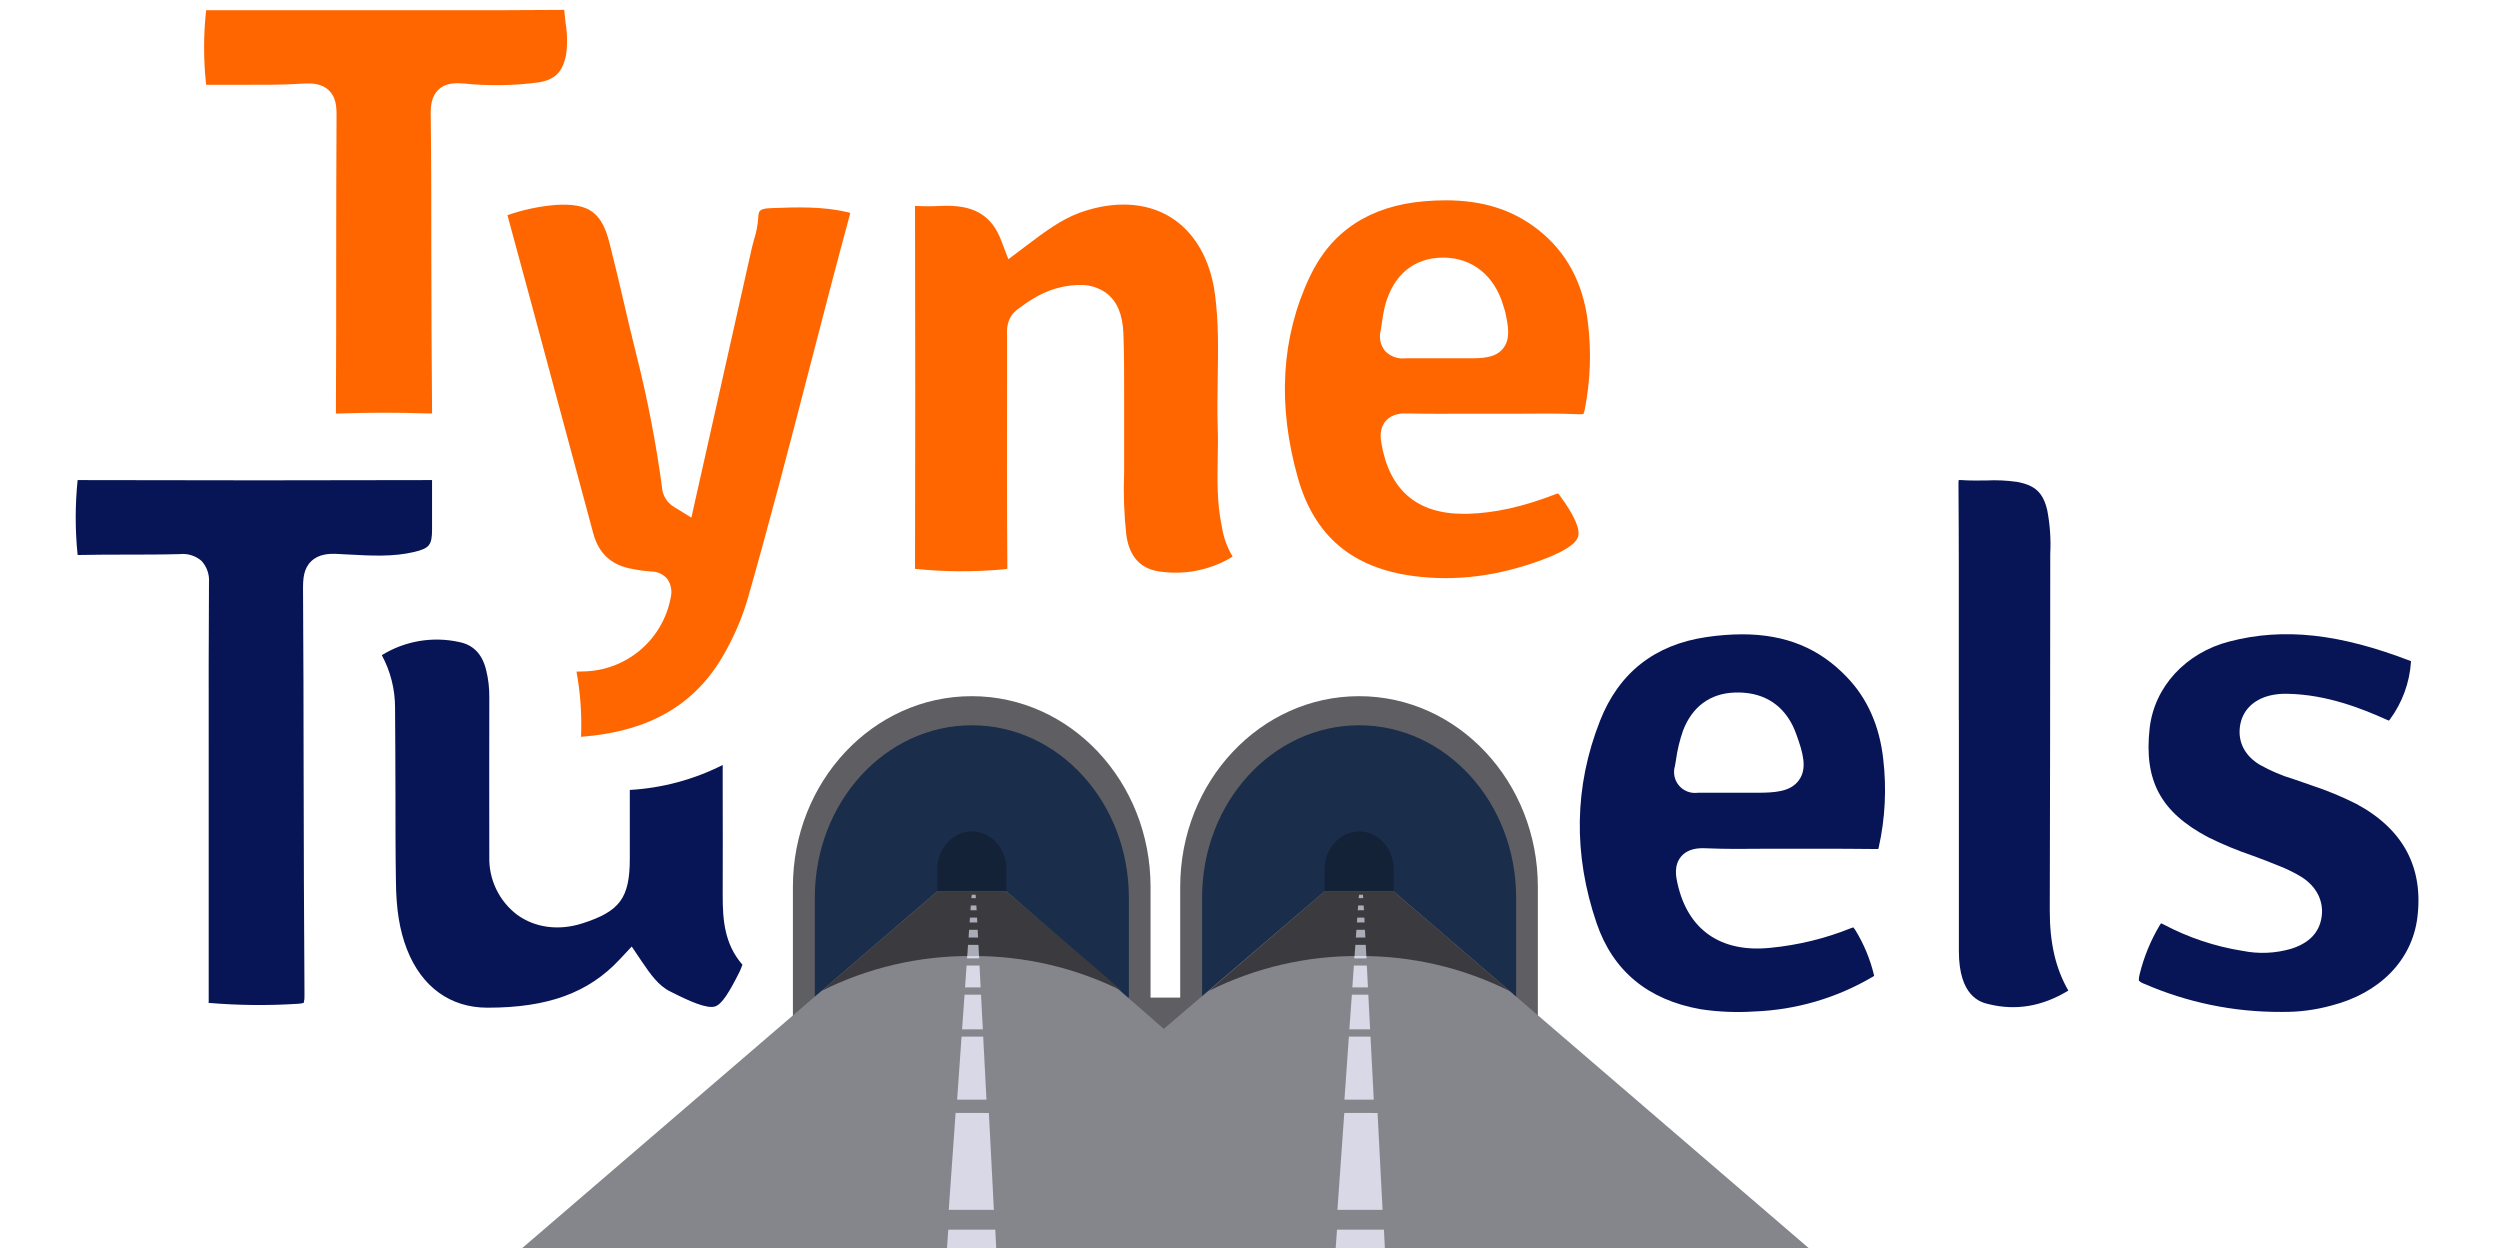 <svg width="1000" height="500" viewBox="0 0 1000 500" fill="none" xmlns="http://www.w3.org/2000/svg">
<g clip-path="url(#clip0_655_837)">
<path d="M615.143 354.763C615.143 312.618 583.108 278.47 543.612 278.47C504.116 278.47 472.081 312.618 472.081 354.763V399.053H460.22V354.763C460.22 312.618 428.185 278.47 388.689 278.47C349.194 278.47 317.159 312.618 317.159 354.763V411.672L615.143 412.981V354.763Z" fill="#5F5F63"/>
<path d="M606.452 399.053V359.037C606.452 320.977 578.329 290.11 543.66 290.11C508.99 290.11 480.836 320.977 480.836 359.037V399.053H606.452Z" fill="#1A2D4B"/>
<path d="M451.545 399.053V359.037C451.545 320.977 423.422 290.11 388.737 290.11C354.052 290.11 325.929 320.977 325.929 359.037V399.053H451.545Z" fill="#1A2D4B"/>
<path d="M557.493 356.561H529.811L465.52 411.561L402.586 356.561H374.889L208.909 499.211H363.09H565.821H723.457L557.493 356.561Z" fill="#85858C"/>
<path d="M402.586 356.562V347.761C402.586 339.369 396.387 332.571 388.737 332.571C381.087 332.571 374.889 339.369 374.889 347.761V356.562H402.586Z" fill="#142238"/>
<path d="M388.721 382.413C409.614 382.256 430.247 387.056 448.926 396.419L402.585 356.561H374.888L328.531 396.403C347.206 387.047 367.833 382.253 388.721 382.413Z" fill="#3B3B3F"/>
<path d="M386.623 386.214L386.024 394.953H392.254L391.812 386.214H386.623Z" fill="#D8D8E6"/>
<path d="M393.138 411.735L392.412 397.871H385.819L384.825 411.735H393.138Z" fill="#D8D8E6"/>
<path d="M387.222 377.95L386.828 383.297H391.654L391.386 377.95H387.222Z" fill="#AAACB7"/>
<path d="M387.649 371.924L387.428 375.016H391.23L391.072 371.924H387.649Z" fill="#AAACB7"/>
<path d="M384.62 414.653L382.853 439.858H394.588L393.279 414.653H384.62Z" fill="#D8D8E6"/>
<path d="M388.326 362.176L388.185 364.116H390.661L390.55 362.176H388.326Z" fill="#AAACB7"/>
<path d="M387.98 367.05L387.854 368.99H390.914L390.819 367.05H387.98Z" fill="#AAACB7"/>
<path d="M390.251 357.903H388.737L388.516 359.244H390.362L390.251 357.903Z" fill="#AAACB7"/>
<path d="M386.907 382.43H391.607L391.654 383.297H386.828L386.907 382.43Z" fill="#D8D8E6"/>
<path d="M557.492 356.562V347.761C557.492 339.369 551.309 332.571 543.659 332.571C536.009 332.571 529.81 339.369 529.81 347.761V356.562H557.492Z" fill="#142238"/>
<path d="M543.644 382.413C564.537 382.256 585.17 387.056 603.849 396.419L557.492 356.561H529.811L483.454 396.403C502.129 387.047 522.756 382.253 543.644 382.413Z" fill="#3B3B3F"/>
<path d="M541.547 386.214L540.931 394.953H547.178L546.736 386.214H541.547Z" fill="#D8D8E6"/>
<path d="M548.045 411.735L547.335 397.871H540.742L539.748 411.735H548.045Z" fill="#D8D8E6"/>
<path d="M542.145 377.95L541.751 383.297H546.577L546.309 377.95H542.145Z" fill="#AAACB7"/>
<path d="M542.571 371.924L542.335 375.016H546.152L545.978 371.924H542.571Z" fill="#AAACB7"/>
<path d="M539.543 414.653L537.776 439.858H549.511L548.202 414.653H539.543Z" fill="#D8D8E6"/>
<path d="M543.249 362.176L543.107 364.116H545.584L545.473 362.176H543.249Z" fill="#AAACB7"/>
<path d="M542.903 367.05L542.777 368.99H545.837L545.742 367.05H542.903Z" fill="#AAACB7"/>
<path d="M545.174 357.903H543.66L543.439 359.244H545.269L545.174 357.903Z" fill="#AAACB7"/>
<path d="M541.83 382.43H546.53L546.577 383.297H541.751L541.83 382.43Z" fill="#D8D8E6"/>
<path d="M230.597 268.644C232.172 277.246 232.781 285.996 232.411 294.733C260.803 292.509 279.415 281.199 290.945 259.228C294.258 253.102 296.938 246.655 298.942 239.985C307.727 209.338 315.851 177.934 323.721 147.572C328.974 127.24 334.415 106.231 340.015 85.616C340.015 85.442 340.015 85.316 340.109 85.19C339.722 85.052 339.327 84.936 338.926 84.843C329.242 82.587 319.258 82.808 308.138 83.266C303.658 83.455 303.406 84.385 303.279 87.303C303.061 90.192 302.505 93.046 301.623 95.805C301.308 96.941 301.008 97.998 300.787 98.96C294.699 126.184 288.642 153.155 282.506 180.474L276.544 207.051L269.714 202.84C268.334 202.042 267.168 200.923 266.314 199.577C265.46 198.231 264.943 196.699 264.809 195.111V194.938C262.406 177.19 259.01 159.592 254.635 142.225C252.774 134.89 251.023 127.43 249.336 120.143C247.648 112.856 245.787 105.016 243.878 97.509C240.724 84.89 235.66 81.247 222.474 81.957C215.826 82.487 209.274 83.871 202.979 86.073C209.446 109.733 215.928 133.912 222.19 157.256C227.143 175.679 232.269 194.717 237.332 213.439C239.509 221.42 244.541 226.057 252.743 227.54C255.24 228.056 257.77 228.404 260.314 228.581C261.555 228.56 262.787 228.812 263.92 229.319C265.054 229.826 266.063 230.575 266.875 231.515C267.629 232.571 268.146 233.777 268.394 235.05C268.642 236.323 268.613 237.635 268.311 238.897C266.824 247.08 262.561 254.5 256.239 259.905C249.918 265.31 241.925 268.369 233.61 268.565L230.597 268.644Z" fill="#FF6600"/>
<path d="M431.719 113.991C435.682 113.816 439.584 115.02 442.76 117.398C446.94 120.694 449.069 125.947 449.369 133.439C449.684 142.524 449.668 151.735 449.653 160.631C449.653 166.199 449.653 171.956 449.653 177.603C449.653 181.388 449.653 185.19 449.653 188.865C449.329 197.192 449.614 205.532 450.504 213.817C451.671 222.634 456.198 227.603 463.959 228.612C473.554 230.012 483.342 228.181 491.782 223.407C492.366 223.092 492.776 222.824 493.06 222.634C492.936 222.382 492.794 222.14 492.634 221.909C490.655 218.42 489.334 214.598 488.738 210.631L488.659 210.237C486.751 201.089 486.94 192.004 487.082 183.202C487.161 179.228 487.24 175.127 487.082 171.168C486.877 164.496 486.987 157.761 487.082 151.262C487.271 139.575 487.46 128.518 485.946 117.398C484.038 103.439 477.618 92.524 467.886 86.672C458.154 80.821 445.283 80.237 431.876 85.095C424.368 87.84 417.823 92.792 410.882 98.013L403.343 103.691L400.63 96.578C396.702 85.947 389.4 81.704 376.166 82.382C372.945 82.548 369.718 82.548 366.497 82.382H366.008C366.008 82.603 366.008 82.871 366.008 83.234C366.119 132.524 366.119 181.026 366.008 227.556H366.15C377.852 228.753 389.642 228.817 401.356 227.745C401.886 227.697 402.412 227.618 402.933 227.508C402.963 227.046 402.963 226.582 402.933 226.12C402.744 201.704 402.775 176.893 402.822 152.887C402.822 147.051 402.822 141.199 402.822 135.347C402.822 135.016 402.822 134.669 402.822 134.322C402.712 131.799 402.523 127.114 407.05 123.723C412.097 119.922 417.744 116.215 424.778 114.795C427.058 114.291 429.384 114.022 431.719 113.991Z" fill="#FF6600"/>
<path d="M696.8 253.722C692.048 253.752 687.304 254.121 682.604 254.826C661.91 257.839 647.572 269.101 640.017 288.296C629.686 314.495 629.228 341.751 638.661 369.306C645.191 388.391 659.166 399.968 680.254 403.691C687.346 404.767 694.533 405.068 701.69 404.59C718.367 403.98 734.629 399.226 749.009 390.757L749.671 390.347C748.145 383.829 745.572 377.602 742.053 371.908C741.833 371.572 741.591 371.25 741.327 370.946C741.027 371.027 740.732 371.127 740.444 371.246C730.095 375.414 719.2 378.071 708.094 379.132C688.235 381.151 675.081 371.924 670.98 353.312C670.459 351.009 669.402 346.214 672.447 342.618C675.191 339.369 679.434 339.164 682.368 339.306C690.16 339.653 698.141 339.574 705.901 339.495C709.245 339.495 712.573 339.495 715.901 339.495H725.633C733.772 339.495 742.195 339.495 750.507 339.605C750.775 339.623 751.044 339.623 751.312 339.605C751.312 339.448 751.422 339.258 751.485 338.99C754.078 327.362 754.686 315.379 753.283 303.549C751.801 290.299 746.895 279.29 738.725 270.82C727.699 259.243 714.166 253.722 696.8 253.722ZM678.819 317.129C677.447 317.271 676.062 317.071 674.787 316.547C673.512 316.022 672.386 315.19 671.511 314.125C670.636 313.059 670.039 311.793 669.773 310.44C669.507 309.087 669.58 307.69 669.986 306.372L670.365 304.148C670.912 300.07 671.873 296.059 673.235 292.176C676.879 282.713 683.992 277.381 693.819 277.019C704.513 276.609 712.557 281.183 717.068 290.236C717.631 291.395 718.126 292.585 718.551 293.801C721.138 300.93 722.999 307.224 719.639 311.987C716.28 316.751 709.955 317.098 702.589 317.098H690.775C687.037 317.098 683.172 317.098 679.418 317.098L678.819 317.129Z" fill="#071456"/>
<path d="M578.25 80.126C575.489 80.126 572.634 80.252 569.669 80.504C547.855 82.381 532.461 92.523 523.927 110.662C512.46 134.873 510.883 162.018 519.195 191.324C525.804 214.447 540.946 227.239 565.521 230.425C582.508 232.633 599.338 230.425 616.957 223.895C625.679 220.63 630.364 217.586 631.247 214.605C632.13 211.624 629.749 206.119 623.849 198.107C623.656 197.84 623.446 197.587 623.219 197.349C622.918 197.425 622.623 197.52 622.335 197.633C609.275 202.696 598.076 205.204 587.067 205.52H585.347C566.798 205.52 555.773 196.056 552.571 177.349C552.271 175.614 551.577 171.545 554.29 168.39C557.003 165.236 561.294 165.346 562.682 165.378C570.978 165.567 579.448 165.52 587.635 165.488C594.228 165.488 600.821 165.488 607.43 165.488C615.316 165.409 623.55 165.346 631.657 165.693C632.227 165.729 632.798 165.697 633.361 165.599C633.63 164.973 633.82 164.316 633.928 163.643C636.194 152.131 636.599 140.33 635.127 128.69C633.219 113.138 626.547 100.772 615.3 91.924C605.158 83.942 593.25 80.126 578.25 80.126ZM561.514 143.375C560.121 143.441 558.73 143.208 557.435 142.691C556.14 142.174 554.971 141.385 554.006 140.378C553.102 139.254 552.475 137.933 552.173 136.523C551.872 135.112 551.906 133.65 552.271 132.255C552.461 131.167 552.618 130.047 552.792 128.848C553.064 126.638 553.47 124.447 554.006 122.286C557.319 109.905 565.568 103.075 577.256 103.043H577.287C588.849 103.043 597.792 110.204 601.31 122.208C601.31 122.444 601.452 122.681 601.531 122.933C601.781 123.634 601.987 124.351 602.146 125.078C603.25 130.204 604.37 135.504 601.199 139.416C598.029 143.327 592.65 143.312 587.429 143.312H572.666C569.085 143.312 565.694 143.312 562.287 143.312L561.514 143.375Z" fill="#FF6600"/>
<path d="M83.356 401.152H83.451C95.244 402.155 107.096 402.282 118.908 401.53C119.784 401.525 120.654 401.397 121.495 401.152C121.752 400.121 121.853 399.058 121.795 397.997C121.574 368.25 121.511 338.06 121.448 308.754C121.448 284.717 121.353 259.859 121.211 235.395C121.211 231.483 121.432 227.414 124.508 224.48C127.583 221.546 131.732 221.404 135.06 221.578L139.271 221.799C148.546 222.303 157.3 222.792 165.786 220.758C171.764 219.322 172.82 217.966 172.82 211.783C172.82 209.795 172.82 207.824 172.82 205.836C172.82 201.325 172.82 196.672 172.82 192.035C127.631 192.161 81.242 192.177 31.052 192.035C30.029 201.998 30.029 212.04 31.052 222.004C37.472 221.862 43.986 221.862 50.264 221.846C57.378 221.846 64.712 221.846 71.905 221.641C73.464 221.474 75.041 221.629 76.539 222.096C78.036 222.562 79.422 223.331 80.611 224.354C81.673 225.518 82.484 226.886 82.997 228.375C83.51 229.864 83.713 231.443 83.593 233.013C83.451 253.896 83.466 275.142 83.482 295.694C83.482 302.635 83.482 309.585 83.482 316.546V336.594C83.482 357.635 83.482 379.385 83.482 400.789L83.356 401.152Z" fill="#071456"/>
<path d="M152.725 262.065C156.219 268.539 158.04 275.782 158.024 283.138C158.119 294.368 158.151 305.788 158.182 316.813C158.182 328.501 158.182 340.583 158.371 352.46C158.466 363.69 159.822 372.081 162.756 379.668C168.624 394.747 180.107 403.059 194.917 403.075H195.075C219.113 403.075 235.375 397.144 247.804 383.832L252.694 378.611L256.685 384.542C260.249 389.763 263.404 394.321 268.136 396.608C275.47 400.346 282.742 403.658 286.054 402.57C288.846 401.655 291.843 396.64 295.754 388.848C296.155 388.009 296.513 387.151 296.827 386.277L296.969 385.882C289.682 377.523 289.082 367.665 289.082 358.248C289.161 343.942 289.082 329.857 289.082 314.857V305.993C277.513 311.839 264.863 315.237 251.921 315.977C251.921 322.523 251.921 329.116 251.921 335.52V343.406C251.921 359.179 247.994 364.557 232.836 369.384C223.467 372.365 214.003 371.103 206.858 365.914C203.295 363.213 200.427 359.703 198.491 355.674C196.554 351.645 195.605 347.212 195.722 342.744C195.643 321.671 195.722 300.283 195.722 279.21C195.787 275.379 195.347 271.555 194.413 267.838C192.835 261.529 189.223 257.886 183.608 256.797C173.02 254.481 161.946 256.37 152.725 262.065Z" fill="#071456"/>
<path d="M855.539 392.24C856.14 392.813 856.863 393.244 857.653 393.501C874.895 401.013 893.514 404.848 912.322 404.763H912.669C919.402 404.863 926.115 404.003 932.606 402.208C951.928 397.24 964.751 384.117 966.928 367.129C969.483 346.987 961.297 331.656 942.575 321.577C936.856 318.689 930.93 316.232 924.846 314.227L921.691 313.123C920.35 312.634 918.978 312.176 917.606 311.719C912.821 310.299 908.212 308.341 903.868 305.883C897.905 302.271 895.129 296.829 895.981 290.583C896.833 284.337 901.17 279.889 907.984 278.202C910.366 277.649 912.812 277.421 915.256 277.523C930.619 277.855 944.483 283.281 954.83 287.949L955.587 288.249C955.698 288.123 955.84 287.949 956.013 287.713C960.921 281.022 963.826 273.074 964.389 264.795C964.389 264.684 964.389 264.574 964.389 264.464C935.824 253.423 913.442 250.978 891.833 256.577C874.277 261.088 861.738 274.732 859.861 291.277C857.511 312.224 864.277 324.858 883.252 334.889C889.013 337.741 894.957 340.207 901.044 342.271C904.562 343.58 908.205 344.921 911.77 346.419C914.893 347.637 917.902 349.131 920.76 350.883C926.691 354.716 929.562 360.52 928.647 366.782C927.732 373.044 923.631 377.255 916.47 379.511C910.188 381.352 903.553 381.644 897.133 380.363C886.017 378.606 875.271 375.014 865.334 369.732C865.045 369.568 864.744 369.426 864.435 369.306C864.189 369.634 863.962 369.976 863.757 370.331C860.189 376.353 857.531 382.869 855.87 389.669C855.381 391.609 855.571 392.192 855.586 392.192L855.539 392.24Z" fill="#071456"/>
<path d="M153.609 165.079C159.65 165.079 165.502 165.19 171.243 165.395C171.969 165.395 172.505 165.395 172.821 165.395C172.852 164.869 172.852 164.343 172.821 163.818C172.616 142.855 172.568 121.53 172.521 100.915C172.521 82.682 172.521 63.818 172.284 45.269C172.284 42.272 172.6 38.486 175.439 35.805C178.594 32.855 183.089 33.218 185.486 33.407C195.391 34.416 205.379 34.273 215.25 32.982C221.969 31.925 224.998 28.944 226.433 21.941C227.024 17.702 226.955 13.398 226.228 9.18C226.039 7.603 225.85 5.915 225.708 4.212C225.708 4.117 225.708 4.038 225.708 3.959H224.73C207.3 4.117 189.603 4.101 172.474 4.086H137.442C119.634 4.086 101.164 4.086 83.088 4.086H82.457C81.365 13.998 81.365 24 82.457 33.912C86.936 33.912 91.448 33.912 95.817 33.912C104.145 33.912 112.757 34.023 121.054 33.455C124.571 33.218 128.577 33.344 131.464 36.057C134.35 38.77 134.618 42.477 134.618 46.136C134.492 66.199 134.492 86.609 134.476 106.341C134.476 125.458 134.476 145.237 134.366 164.701C134.366 164.985 134.366 165.221 134.366 165.426H134.981C141.543 165.19 147.663 165.079 153.609 165.079Z" fill="#FF6600"/>
<path d="M783.551 287.792C783.551 296.782 783.551 305.773 783.551 314.763C783.551 336.293 783.551 358.565 783.551 380.473C783.551 398.707 792.353 400.899 795.239 401.609C806.28 404.369 816.832 402.618 827.337 396.23C822.243 387.413 819.877 377.177 819.908 364.148C820.019 322.681 820.082 278.596 820.097 225.457C820.097 224.18 820.097 222.902 820.097 221.625C820.407 215.778 820.01 209.915 818.914 204.164C817.258 197.05 814.072 194.069 806.738 192.744C802.669 192.166 798.554 191.981 794.45 192.192C791.296 192.192 787.968 192.287 784.608 192.035C784.23 192.015 783.851 192.015 783.472 192.035C783.404 192.626 783.378 193.222 783.394 193.817C783.567 217.24 783.536 241.041 783.52 264.054C783.52 271.993 783.52 279.921 783.52 287.839L783.551 287.792Z" fill="#071456"/>
<path d="M382.239 445.173L379.494 483.943H397.554L395.551 445.189L382.239 445.173Z" fill="#D8D8E6"/>
<path d="M537.713 445.173L534.968 483.943H553.028L551.025 445.189L537.713 445.173Z" fill="#D8D8E6"/>
<path d="M398.106 491.861H379.321L378.8 499.211H398.485L398.106 491.861Z" fill="#D8D8E6"/>
<path d="M553.566 491.861H534.796L534.275 499.211H553.944L553.566 491.861Z" fill="#D8D8E6"/>
</g>
<defs>
<clipPath id="clip0_655_837">
<rect width="959" height="500" fill="white" transform="translate(20.5)"/>
</clipPath>
</defs>
</svg>

